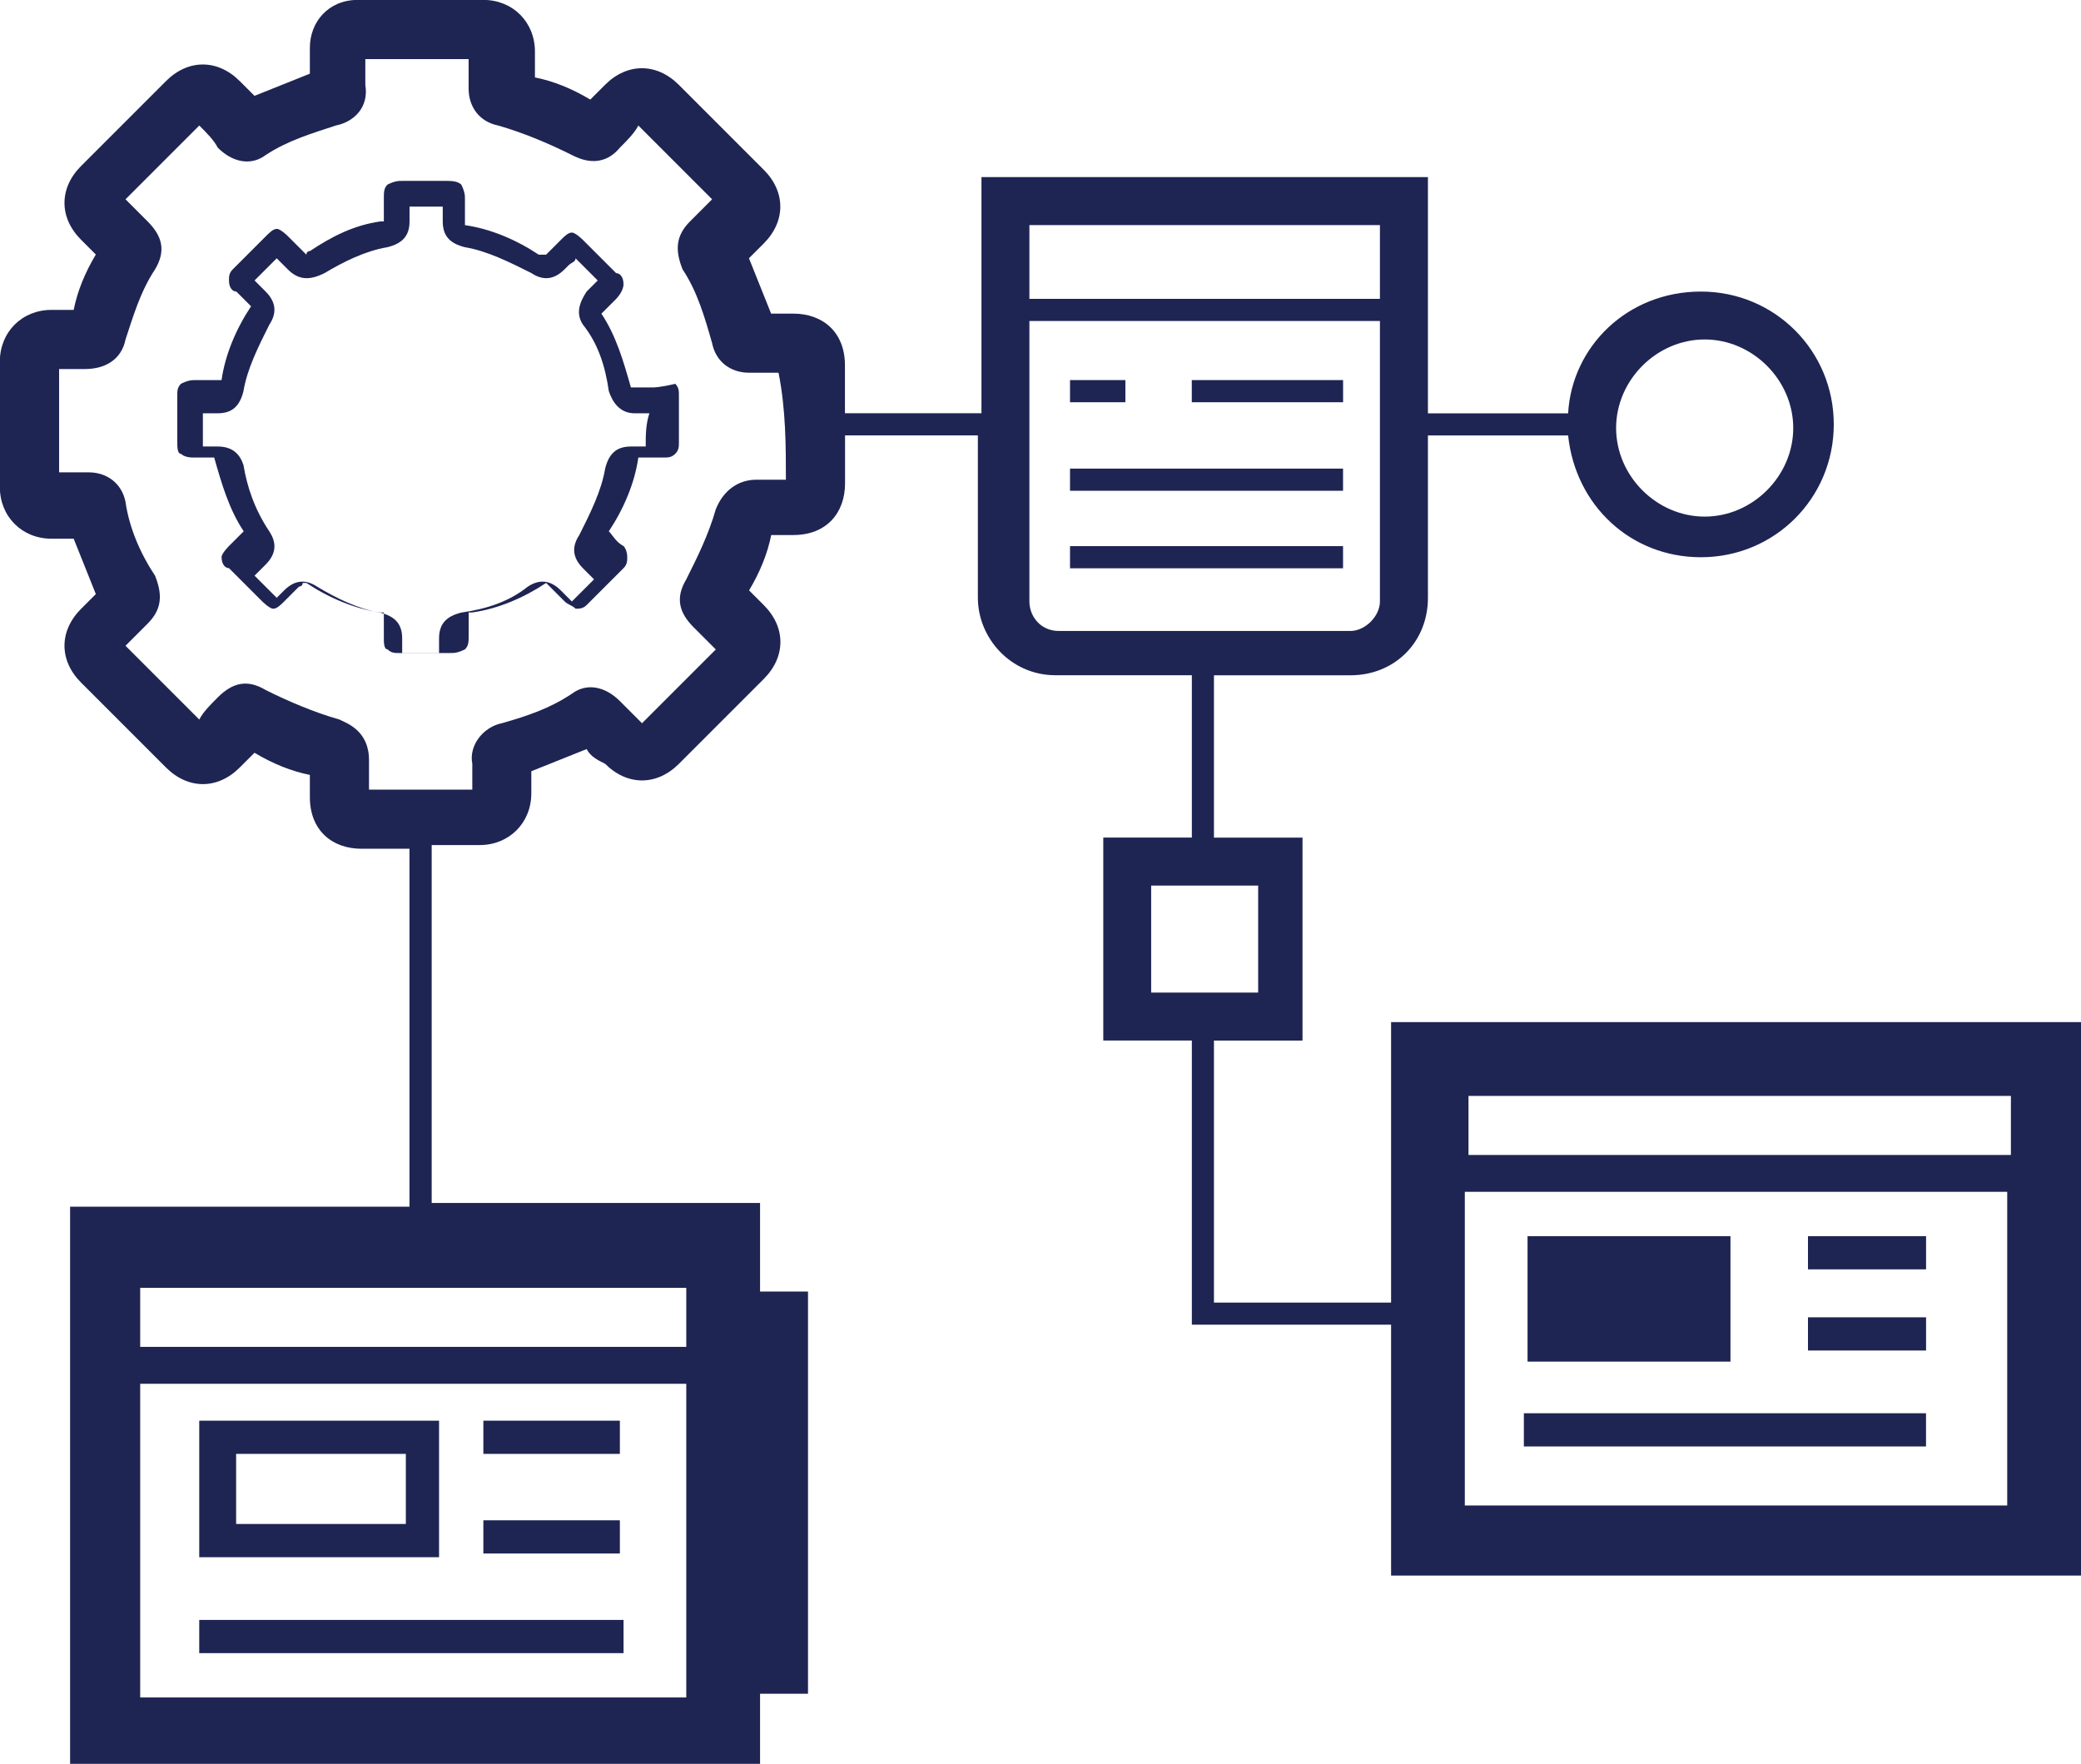 <?xml version="1.0" encoding="UTF-8"?><svg id="a" xmlns="http://www.w3.org/2000/svg" viewBox="0 0 423.64 359.04"><defs><style>.b{fill:#1e2553;}</style></defs><path class="b" d="M132.95,78.87h-4.51c-1.5-5.26-3-10.52-6.01-15.02h0l.75-.75,2.25-2.25s1.5-1.5,1.5-3-.75-2.25-1.5-2.25l-6.76-6.76s-1.5-1.5-2.25-1.5h0c-.75,0-1.5,.75-2.25,1.5l-2.25,2.25-.75,.75h-1.5c-4.51-3-9.76-5.26-15.02-6.01h0v-5.26c0-.75,0-1.5-.75-3-.75-.75-2.25-.75-3-.75h-9.01c-.75,0-1.5,0-3,.75-.75,.75-.75,1.5-.75,3v4.51h-.75c-5.26,.75-9.76,3-14.27,6.01,0,0-.75,0-.75,.75l-.75-.75-.75-.75-2.25-2.25s-1.5-1.5-2.25-1.5h0c-.75,0-1.5,.75-2.25,1.5l-6.76,6.76c-.75,.75-.75,1.5-.75,2.25,0,1.5,.75,2.25,1.5,2.25l3,3h0c-3,4.51-5.26,9.76-6.01,15.02h-5.26c-.75,0-1.5,0-3,.75-.75,.75-.75,1.5-.75,2.25v9.76c0,.75,0,2.25,.75,2.25,.75,.75,2.25,.75,2.25,.75h4.51c1.5,5.26,3,10.52,6.01,15.02h0l-3,3s-1.5,1.5-1.5,2.25c0,1.5,.75,2.25,1.5,2.25l6.76,6.76s1.5,1.5,2.25,1.5,1.5-.75,2.25-1.5l3-3h0s.75,0,.75-.75h.75c4.51,3,9.76,5.26,15.02,6.01h.75v5.26c0,.75,0,2.25,.75,2.25,.75,.75,1.5,.75,2.25,.75h10.52c.75,0,1.5,0,3-.75,.75-.75,.75-1.5,.75-3v-4.51h.75c5.26-.75,10.52-3,15.02-6.01h0l.75,.75,3,3c.75,.75,1.5,.75,2.25,1.5h0c.75,0,1.5,0,2.25-.75l7.51-7.51c.75-.75,.75-1.5,.75-2.25,0-1.5-.75-2.25-.75-2.25-1.5-.75-2.25-2.25-3-3h0c3-4.51,5.26-9.76,6.01-15.02h5.26c.75,0,1.5,0,2.25-.75s.75-1.5,.75-2.25v-9.76c0-.75,0-1.5-.75-2.25-3,.75-4.51,.75-4.51,.75m-1.5,12.02h-3c-3,0-4.51,1.5-5.26,4.51-.75,4.51-3,9.01-5.26,13.52-1.5,2.25-1.5,4.51,.75,6.76l2.25,2.25-4.51,4.51-2.25-2.25c-2.25-2.25-4.51-2.25-6.76-.75-3.76,3-8.26,4.51-13.52,5.26-3,.75-4.51,2.25-4.51,5.26v3h-7.51v-3c0-3-1.5-4.51-4.51-5.26-4.51-.75-9.01-3-12.77-5.26-2.25-1.5-4.51-1.5-6.76,.75h0l-1.5,1.5-4.51-4.51,2.25-2.25c2.25-2.25,2.25-4.51,.75-6.76-3-4.51-4.51-9.01-5.26-13.52-.75-2.25-2.25-3.76-5.26-3.76h-3v-6.76h3c3,0,4.51-1.5,5.26-4.51,.75-4.51,3-9.01,5.26-13.52,1.5-2.25,1.5-4.51-.75-6.76l-2.25-2.25,4.51-4.51,1.5,1.5,.75,.75c2.25,2.25,4.51,2.25,7.51,.75,3.76-2.25,8.26-4.51,12.77-5.26,3-.75,4.51-2.25,4.51-5.26v-3h6.76v3c0,3,1.5,4.51,4.51,5.26,4.51,.75,9.01,3,13.52,5.26,2.25,1.5,4.51,1.5,6.76-.75l.75-.75c.75-.75,1.5-.75,1.5-1.5l4.51,4.51-1.5,1.5-.75,.75c-1.5,2.25-2.25,4.51-.75,6.76,3,3.76,4.51,8.26,5.26,13.52,.75,2.25,2.25,4.51,5.26,4.51h3c-.75,2.25-.75,4.51-.75,6.76"/><rect class="b" x="217.83" y="77.37" width="11.27" height="4.51"/><rect class="b" x="242.62" y="77.37" width="30.8" height="4.51"/><rect class="b" x="217.83" y="95.39" width="55.58" height="4.51"/><rect class="b" x="217.83" y="111.17" width="55.58" height="4.51"/><rect class="b" x="98.4" y="289.19" width="27.79" height="6.76"/><rect class="b" x="98.4" y="309.47" width="27.79" height="6.76"/><rect class="b" x="40.56" y="329.75" width="86.38" height="6.76"/><path class="b" d="M89.38,289.19H40.56v27.79h48.82v-27.79Zm-6.76,21.03H48.07v-14.27h34.55v14.27Z"/><path class="b" d="M283.18,265.15h-36.05v-53.33h18.03v-41.31h-18.03v-33.05h27.79c9.01,0,15.77-6.76,15.77-15.77v-33.05h28.54c1.5,14.27,12.77,24.79,27.04,24.79,15.02,0,27.04-12.02,27.04-27.04s-12.02-27.04-27.04-27.04-26.29,11.27-27.04,24.79h-28.54V36.05h-90.89v48.07h-27.79v-9.76c0-6.76-4.51-10.52-10.52-10.52h-4.51c-1.5-3.76-3-7.51-4.51-11.27l3-3c4.51-4.51,4.51-10.52,0-15.02l-17.28-17.28c-4.51-4.51-10.52-4.51-15.02,0l-3,3c-3.76-2.25-7.51-3.76-11.27-4.51v-5.26c0-6.01-4.51-10.52-10.52-10.52h-25.54c-6.01,0-9.76,4.51-9.76,9.76v5.26c-3.76,1.5-7.51,3-11.27,4.51l-3-3h0c-4.51-4.51-10.52-4.51-15.02,0l-17.28,17.28c-4.51,4.51-4.51,10.52,0,15.02l3,3c-2.25,3.76-3.76,7.51-4.51,11.27h-4.51c-6.01,0-10.52,4.51-10.52,10.52v25.54c0,6.01,4.51,10.52,10.52,10.52h4.51c1.5,3.76,3,7.51,4.51,11.27l-3,3c-4.51,4.51-4.51,10.52,0,15.02l17.28,17.28c4.51,4.51,10.52,4.51,15.02,0l3-3c3.76,2.25,7.51,3.76,11.27,4.51v4.51c0,6.76,4.51,10.52,10.52,10.52h9.76v72.86H14.27v113.42H154.73v-14.27h9.76v-81.87h-9.76v-18.03H87.88v-72.86h9.76c6.01,0,10.52-4.51,10.52-10.52v-4.51c3.76-1.5,7.51-3,11.27-4.51,.75,1.5,2.25,2.25,3.76,3,4.51,4.51,10.52,4.51,15.02,0l17.28-17.28c4.51-4.51,4.51-10.52,0-15.02l-3-3c2.25-3.76,3.76-7.51,4.51-11.27h4.51c6.76,0,10.52-4.51,10.52-10.52v-9.76h27.04v33.05c0,8.26,6.76,15.77,15.77,15.77h27.79v33.05h-18.03v41.31h18.03v57.84h40.56v51.08h140.46v-112.67h-140.46v57.09h0Zm63.85-196.05c9.76,0,18.03,8.26,18.03,18.03s-8.26,18.03-18.03,18.03-18.03-8.26-18.03-18.03,8.26-18.03,18.03-18.03M28.54,281.68h111.17v63.85H28.54v-63.85Zm111.17-7.51H28.54v-12.02h111.17v12.02Zm20.28-176.52h-6.01c-3.76,0-6.76,2.25-8.26,6.01-1.5,5.26-3.76,9.76-6.01,14.27-2.25,3.76-1.5,6.76,1.5,9.76l4.51,4.51-15.02,15.02-4.51-4.51c-3-3-6.76-3.76-9.76-1.5-4.51,3-9.01,4.51-14.27,6.01-3.76,.75-6.76,4.51-6.01,8.26v5.26h-21.03v-6.01c0-6.01-4.51-7.51-6.01-8.26-5.26-1.5-10.52-3.76-15.02-6.01-3.76-2.25-6.76-1.5-9.76,1.5-1.5,1.5-3,3-3.76,4.51l-15.02-15.02,4.51-4.51c3-3,3-6.01,1.5-9.76-3-4.51-5.26-9.76-6.01-15.02-.75-3.76-3.76-6.01-7.51-6.01h-6.01v-21.03h5.26c4.51,0,7.51-2.25,8.26-6.01,1.5-4.51,3-9.76,6.01-14.27,2.25-3.76,1.5-6.76-1.5-9.76l-4.51-4.51,15.02-15.02c1.5,1.5,3,3,3.76,4.51,3,3,6.76,3.76,9.76,1.5,4.51-3,9.76-4.51,14.27-6.01,3.76-.75,6.76-3.76,6.01-8.26v-5.26h21.03v6.01c0,3.76,2.25,6.76,6.01,7.51,5.26,1.5,10.52,3.76,15.02,6.01,1.5,.75,6.01,3,9.76-1.5,1.5-1.5,3-3,3.76-4.51l15.02,15.02-4.51,4.51c-3,3-3,6.01-1.5,9.76,3,4.51,4.51,9.76,6.01,15.02,.75,3.76,3.76,6.01,7.51,6.01h6.01c1.5,7.51,1.5,15.02,1.5,21.78m120.93-36.81h-71.36v-15.02h71.36v15.02Zm-71.36,61.59v-57.09h71.36v57.09c0,3-3,6.01-6.01,6.01h-59.34c-3.76,0-6.01-3-6.01-6.01m24.79,57.84h21.78v21.78h-21.78v-21.78Zm63.85,62.34h110.42v63.85h-110.42v-63.85Zm111.17-7.51h-110.42v-12.02h110.42v12.02Z"/><rect class="b" x="368.06" y="268.15" width="24.04" height="6.76"/><rect class="b" x="368.06" y="251.63" width="24.04" height="6.76"/><rect class="b" x="310.22" y="287.68" width="81.87" height="6.76"/><rect class="b" x="310.97" y="251.63" width="41.31" height="25.54"/></svg>